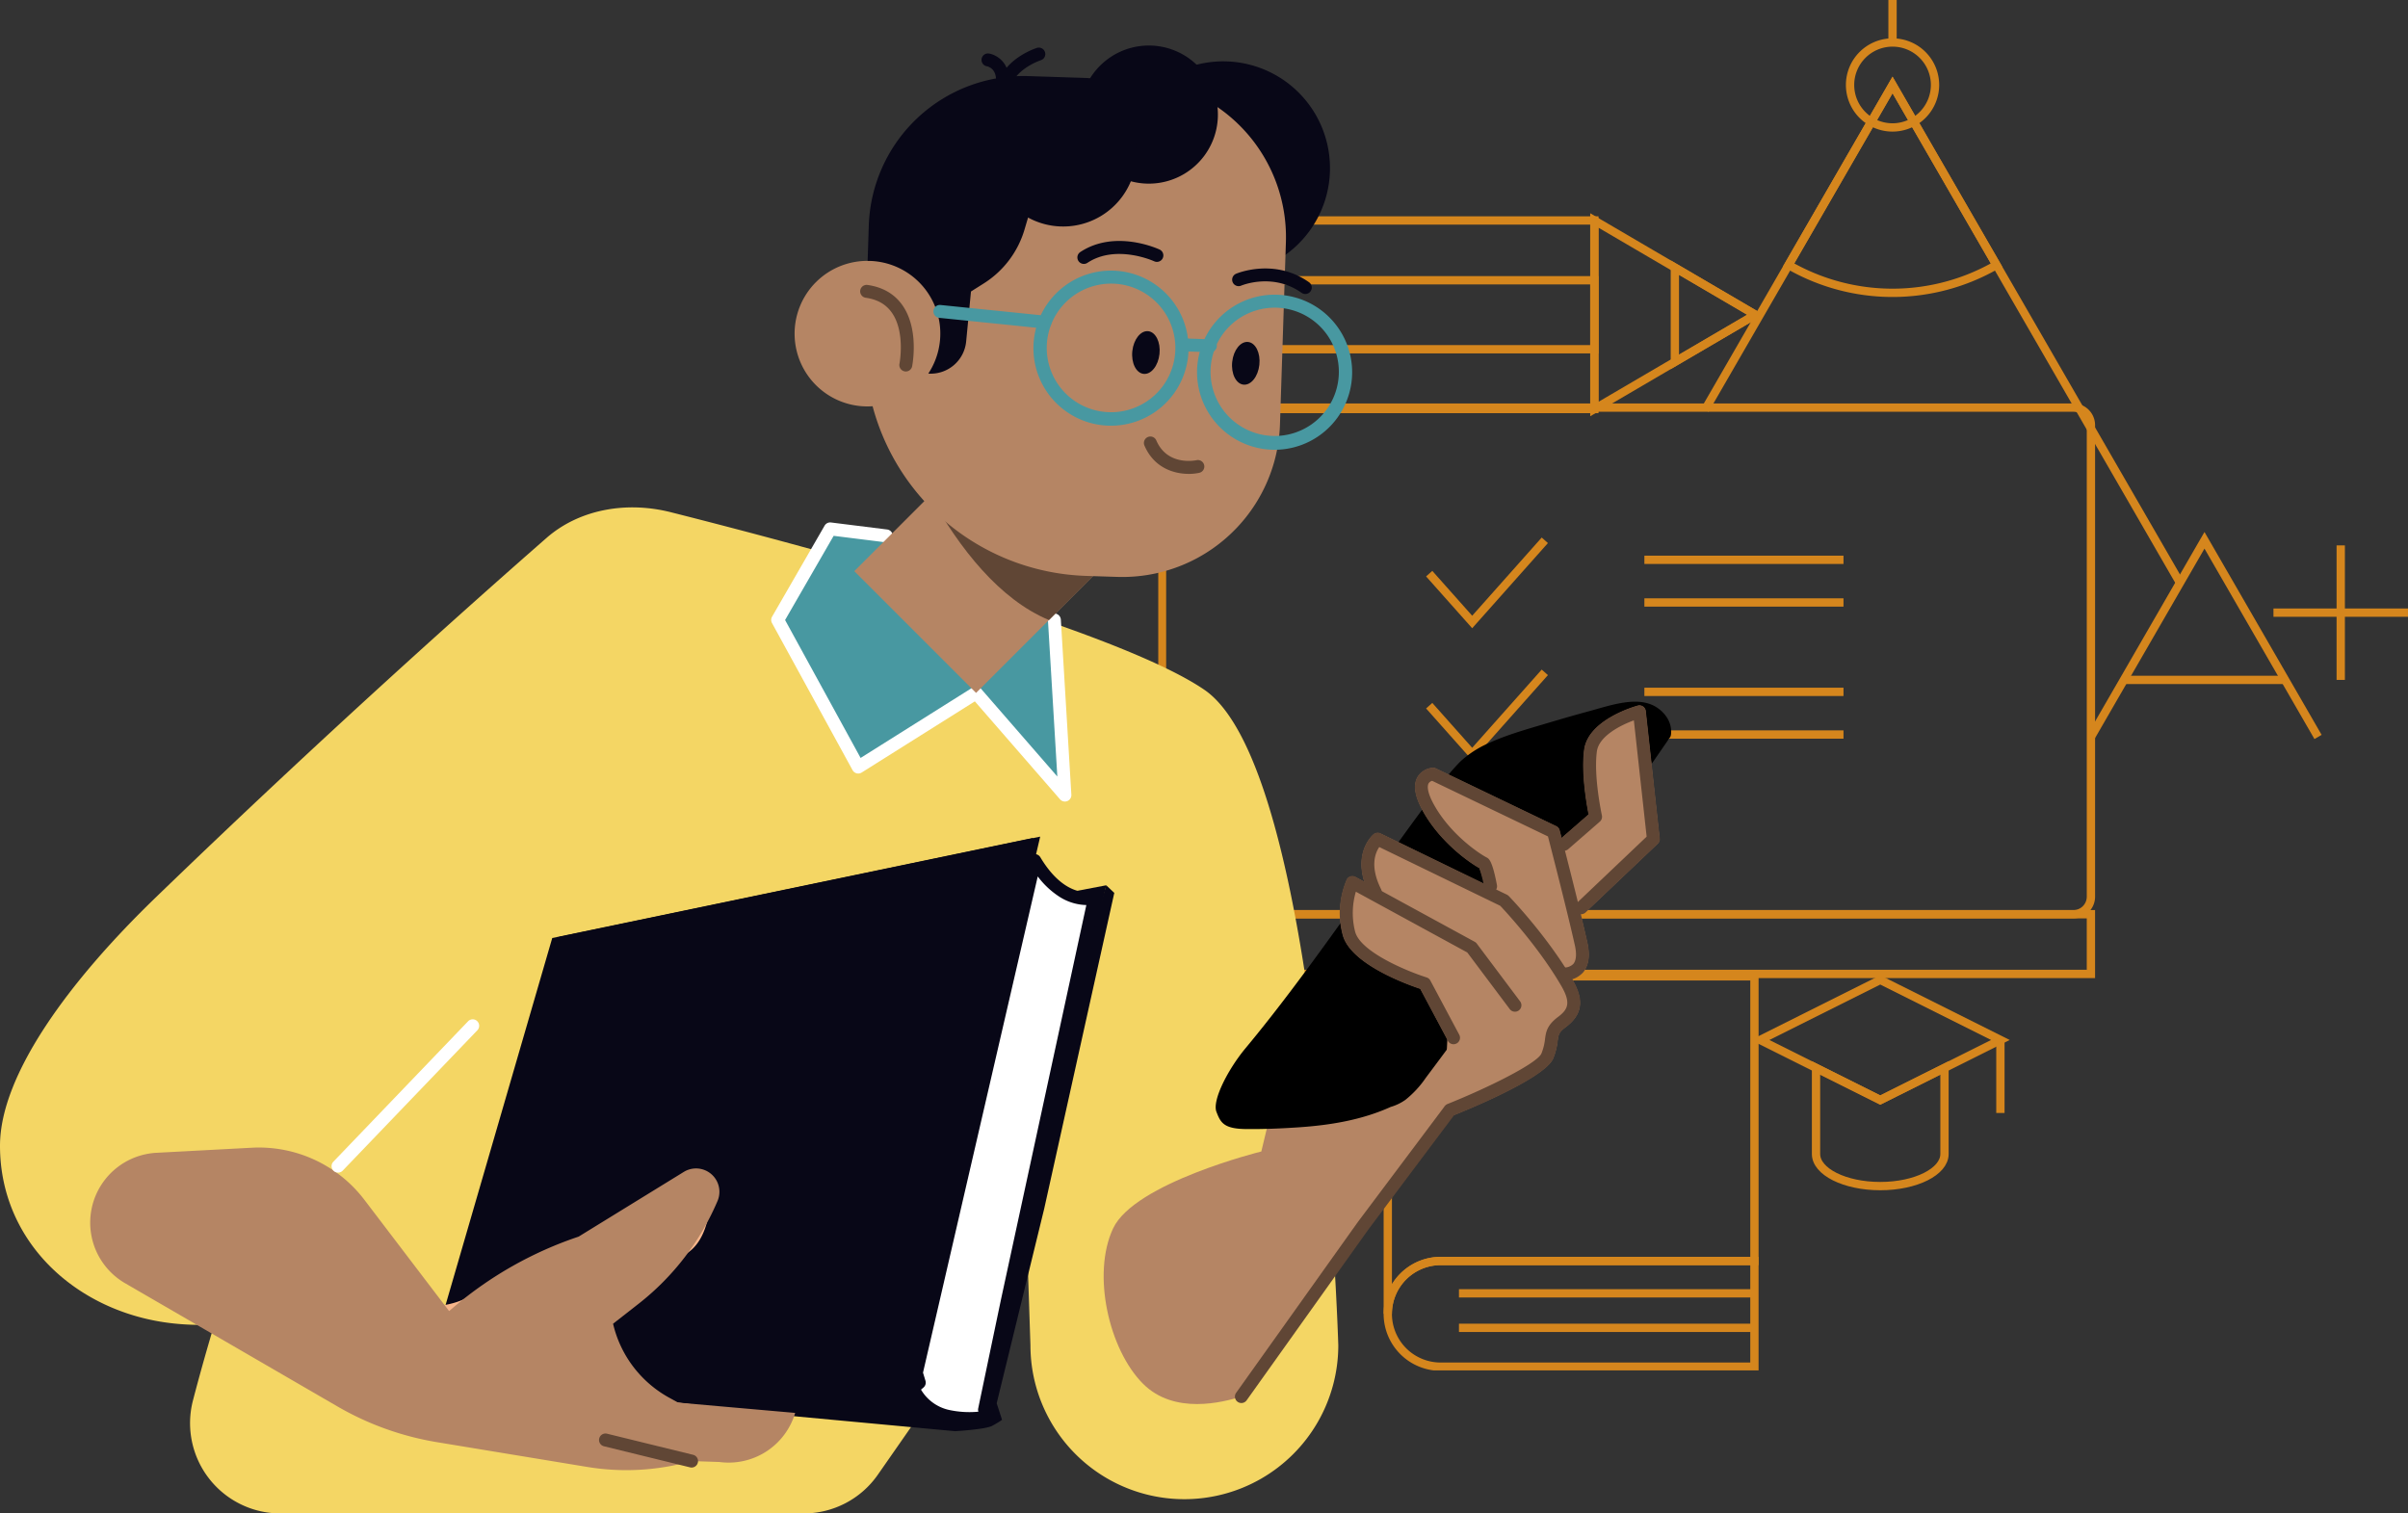 <svg xmlns="http://www.w3.org/2000/svg" xmlns:xlink="http://www.w3.org/1999/xlink" width="869.42" height="546.5" viewBox="0 0 869.42 546.5">
  <rect x="0" y="0" width="869.42" height="546.5" fill="#333333" stroke="none"/>
  <defs>
    <clipPath id="clip-path">
      <rect id="Rectangle_2706" data-name="Rectangle 2706" width="451.223" height="494.85" fill="none" stroke="#d5861d" stroke-width="3"/>
    </clipPath>
    <clipPath id="clip-path-2">
      <rect id="Rectangle_2701" data-name="Rectangle 2701" width="603.391" height="530.065" fill="none"/>
    </clipPath>
  </defs>
  <g id="maths_illustration" transform="translate(-18507.51 -2336.858)">
    <g id="Group_317" data-name="Group 317" transform="translate(18925.707 2336.858)">
      <path id="Path_760" data-name="Path 760" d="M98.592,89.906l43.379,21.69-43.379,21.69L55.213,111.6Z" transform="translate(162.089 263.936)" fill="none" stroke="#d5861d" stroke-miterlimit="22.926" stroke-width="3"/>
      <g id="Group_316" data-name="Group 316" transform="translate(0 0)">
        <g id="Group_315" data-name="Group 315" clip-path="url(#clip-path)">
          <path id="Path_761" data-name="Path 761" d="M106.724,129.061h0c0,6.4-10.382,11.595-23.189,11.595s-23.193-5.191-23.193-11.595V97.981l23.193,11.6,23.189-11.6Z" transform="translate(177.145 287.642)" fill="none" stroke="#d5861d" stroke-miterlimit="22.926" stroke-width="3"/>
          <line id="Line_178" data-name="Line 178" y2="26.361" transform="translate(304.059 375.532)" fill="none" stroke="#d5861d" stroke-miterlimit="22.926" stroke-width="3"/>
          <rect id="Rectangle_2702" data-name="Rectangle 2702" width="126.21" height="68.087" transform="translate(31.245 79.611)" fill="none" stroke="#d5861d" stroke-miterlimit="22.926" stroke-width="3"/>
          <path id="Path_762" data-name="Path 762" d="M40.007,20.229V88.316L98.129,54.272Z" transform="translate(117.449 59.385)" fill="none" stroke="#d5861d" stroke-miterlimit="22.926" stroke-width="3"/>
          <path id="Path_763" data-name="Path 763" d="M47.391,58.6,76.452,41.575,47.391,24.553V58.6Z" transform="translate(139.126 72.081)" fill="none" stroke="#d5861d" stroke-miterlimit="22.926" stroke-width="3"/>
          <rect id="Rectangle_2703" data-name="Rectangle 2703" width="126.21" height="24.909" transform="translate(31.245 101.202)" fill="none" stroke="#d5861d" stroke-miterlimit="22.926" stroke-width="3"/>
          <path id="Path_764" data-name="Path 764" d="M85.561,120.581l41-71.008,41,71.008" transform="translate(251.18 145.531)" fill="none" stroke="#d5861d" stroke-miterlimit="22.926" stroke-width="3"/>
          <line id="Line_179" data-name="Line 179" x2="58.221" transform="translate(348.62 245.511)" fill="none" stroke="#d5861d" stroke-miterlimit="22.926" stroke-width="3"/>
          <line id="Line_180" data-name="Line 180" x2="48.57" transform="translate(402.65 221.225)" fill="none" stroke="#d5861d" stroke-miterlimit="22.926" stroke-width="3"/>
          <line id="Line_181" data-name="Line 181" y2="48.57" transform="translate(426.936 196.939)" fill="none" stroke="#d5861d" stroke-miterlimit="22.926" stroke-width="3"/>
          <path id="Path_765" data-name="Path 765" d="M40.135,115.7h113.3v38.157H40.135a19.078,19.078,0,1,1,0-38.157Z" transform="translate(61.811 339.648)" fill="none" stroke="#d5861d" stroke-miterlimit="22.926" stroke-width="3"/>
          <path id="Path_766" data-name="Path 766" d="M47.531,89.578H153.437V192.37H40.132a19.132,19.132,0,0,0-19.076,19.076V116.053A26.552,26.552,0,0,1,47.531,89.578Z" transform="translate(61.814 262.973)" fill="none" stroke="#d5861d" stroke-miterlimit="22.926" stroke-width="3"/>
          <line id="Line_182" data-name="Line 182" x2="106.685" transform="translate(108.568 467.022)" fill="none" stroke="#d5861d" stroke-miterlimit="22.926" stroke-width="3"/>
          <line id="Line_183" data-name="Line 183" x2="106.685" transform="translate(108.568 479.482)" fill="none" stroke="#d5861d" stroke-miterlimit="22.926" stroke-width="3"/>
          <path id="Path_767" data-name="Path 767" d="M221.482,187.266,117.863,7.795,50.158,125.067" transform="translate(147.248 22.883)" fill="none" stroke="#d5861d" stroke-miterlimit="22.926" stroke-width="3"/>
          <path id="Path_768" data-name="Path 768" d="M78.8,34.577A15.339,15.339,0,1,1,94.146,19.235,15.371,15.371,0,0,1,78.8,34.577Z" transform="translate(186.308 11.443)" fill="none" stroke="#d5861d" stroke-miterlimit="22.926" stroke-width="3"/>
          <path id="Path_769" data-name="Path 769" d="M95.356,7.8,57.825,72.8a75.066,75.066,0,0,0,75.061,0Z" transform="translate(169.756 22.884)" fill="none" stroke="#d5861d" stroke-miterlimit="22.926" stroke-width="3"/>
          <line id="Line_184" data-name="Line 184" y1="15.341" transform="translate(265.113 -0.003)" fill="none" stroke="#d5861d" stroke-miterlimit="22.926" stroke-width="3"/>
          <path id="Rectangle_2704" data-name="Rectangle 2704" d="M6.338,0H329.049a6.339,6.339,0,0,1,6.339,6.339V176.6a6.338,6.338,0,0,1-6.338,6.338H6.338A6.338,6.338,0,0,1,0,176.6V6.338A6.338,6.338,0,0,1,6.338,0Z" transform="translate(1.353 147.189)" fill="none" stroke="#d5861d" stroke-miterlimit="22.926" stroke-width="3"/>
          <path id="Path_770" data-name="Path 770" d="M24.855,61.612,40.377,79.067,66.6,49.573" transform="translate(72.967 145.53)" fill="none" stroke="#d5861d" stroke-miterlimit="22.926" stroke-width="3"/>
          <line id="Line_185" data-name="Line 185" x2="71.893" transform="translate(175.514 202.147)" fill="none" stroke="#d5861d" stroke-miterlimit="22.926" stroke-width="3"/>
          <line id="Line_186" data-name="Line 186" x2="71.893" transform="translate(175.514 217.553)" fill="none" stroke="#d5861d" stroke-miterlimit="22.926" stroke-width="3"/>
          <path id="Path_771" data-name="Path 771" d="M24.855,73.727,40.377,91.182,66.6,61.688" transform="translate(72.967 181.097)" fill="none" stroke="#d5861d" stroke-miterlimit="22.926" stroke-width="3"/>
          <line id="Line_187" data-name="Line 187" x2="71.893" transform="translate(175.514 249.829)" fill="none" stroke="#d5861d" stroke-miterlimit="22.926" stroke-width="3"/>
          <line id="Line_188" data-name="Line 188" x2="71.893" transform="translate(175.514 265.235)" fill="none" stroke="#d5861d" stroke-miterlimit="22.926" stroke-width="3"/>
          <rect id="Rectangle_2705" data-name="Rectangle 2705" width="335.388" height="21.56" transform="translate(1.35 330.126)" fill="none" stroke="#d5861d" stroke-miterlimit="22.926" stroke-width="3"/>
        </g>
      </g>
    </g>
    <g id="Group_314" data-name="Group 314" transform="translate(18507.51 2353.293)">
      <g id="Group_313" data-name="Group 313" clip-path="url(#clip-path-2)">
        <path id="Path_720" data-name="Path 720" d="M56.09,185.238C116.732,126.619,170.455,78.79,197.358,55.26c11.629-10.171,28.572-13.37,44.818-9.263,51.048,12.9,160.638,42.252,192.648,64.113,42.2,28.814,48.372,236.709,48.372,236.709a55.575,55.575,0,0,1-111.151,0l-1.029-30.875-54.074,77.619a32.62,32.62,0,0,1-26.767,13.977H101.251a32.606,32.606,0,0,1-31.584-40.794c2.186-8.37,4.771-17.674,7.714-27.472a85.492,85.492,0,0,1-13.058-.173C28.93,336.052,0,310.3,0,274.776c0-25.708,25.215-59.692,56.09-89.539" transform="translate(0 122.525)" fill="#f4d664"/>
        <path id="Path_721" data-name="Path 721" d="M113.715,48.845,93.478,46.317,74.507,79.2l29.089,53.12,42.553-26.764,32.07,36.882L174.425,79.2Z" transform="translate(206.271 128.226)" fill="#4898a1"/>
        <path id="Path_722" data-name="Path 722" d="M179.931,146.485a2.334,2.334,0,0,0,2.329-2.472l-3.795-63.239A2.374,2.374,0,0,0,176,78.585a2.337,2.337,0,0,0-2.189,2.468l3.384,56.391-27.566-31.7a2.333,2.333,0,0,0-3-.445L106.167,130.74,78.9,80.944,96.437,50.536l18.7,2.336a2.332,2.332,0,1,0,.577-4.628L95.48,45.716a2.326,2.326,0,0,0-2.31,1.146L74.2,79.746a2.333,2.333,0,0,0-.023,2.287l29.089,53.124a2.333,2.333,0,0,0,3.286.855l40.865-25.7,30.754,35.371a2.335,2.335,0,0,0,1.76.8" transform="translate(204.558 126.514)" fill="#fff"/>
        <path id="Path_723" data-name="Path 723" d="M165.751,135.957l-3.086,12.866s-45.8,11.32-53.52,27.785-1.541,43.741,10.808,56.09c11.3,11.305,28.817,6.693,35.506,4.631s73.089-103.6,73.089-103.6,23.843-98.745-62.8,2.223" transform="translate(292.742 250.541)" fill="#b58564"/>
        <rect id="Rectangle_2700" data-name="Rectangle 2700" width="74.1" height="62.184" transform="matrix(0.707, -0.707, 0.707, 0.707, 308.45, 189.812)" fill="#b58564"/>
        <path id="Path_724" data-name="Path 724" d="M116.747,210.993c1.477,3.893,2.657,6.12,10.687,6.207,6.282.068,12.621-.2,18.888-.622,11.441-.769,22.871-2.63,33.347-7.379A17.73,17.73,0,0,0,185,206.622a36.356,36.356,0,0,0,7.333-7.936q4.053-5.4,8.061-10.819,8.095-10.887,16.091-21.838,32.237-44.1,63.193-89.109a2.44,2.44,0,0,0,.29-.592,2.262,2.262,0,0,0,.874-1.526c.528-3.836-1.609-7.364-4.654-9.538-3.358-2.423-7.582-2.679-11.565-2.171-4.571.58-9.086,2.061-13.525,3.267q-6.925,1.882-13.8,3.938c-7.639,2.291-15.571,4.413-22.822,7.793a36.946,36.946,0,0,0-9.621,6.339,70.816,70.816,0,0,0-7.556,9.037c-22.648,29.854-46.032,65.677-70.052,94.528-6.154,7.39-12.127,18.729-10.506,23" transform="translate(322.464 174.068)"/>
        <path id="Path_725" data-name="Path 725" d="M130.838,126.116a2.209,2.209,0,0,1,3.041-.95l3.339,1.82c-3.584-11.369,3-16.981,3.32-17.241a2.223,2.223,0,0,1,2.378-.286l37.655,18.292a52.463,52.463,0,0,0-1.869-5.9c-4.224-2.37-14.927-10.073-20.892-21.552-2.48-4.763-2.954-8.543-1.421-11.241a6.949,6.949,0,0,1,5.434-3.294,2.03,2.03,0,0,1,1.085.211l43.469,20.87a2.238,2.238,0,0,1,1.187,1.44c.011.053.29,1.127.742,2.89l9.885-8.611c-.746-3.817-2.728-15.164-1.605-23.406,1.489-10.9,18.56-15.632,19.287-15.828a2.21,2.21,0,0,1,2.781,1.9l5.05,45.983a2.217,2.217,0,0,1-.675,1.847L216.947,137.84a2.216,2.216,0,0,1-1.526.611,2.34,2.34,0,0,1-.283-.057c.934,3.859,1.794,7.488,2.442,10.4,1.055,4.741.509,8.374-1.628,10.793a8,8,0,0,1-3.9,2.374.983.983,0,0,0,.064.106c4.409,7.556,3.712,12.711-2.321,17.237-2.506,1.877-2.619,2.721-2.924,4.982a23.532,23.532,0,0,1-1.568,6.241c-2.815,7.043-30.856,18.56-36.449,20.794a2.139,2.139,0,0,1-.822.158,2.2,2.2,0,0,1-2.208-2.325l1.278-25.471-9.73-18.239c-5.012-1.666-25.377-9.044-28-19.547a30.527,30.527,0,0,1,1.473-19.784" transform="translate(355.471 175.116)" fill="#b58564"/>
        <path id="Path_726" data-name="Path 726" d="M169.425,140.325a2.335,2.335,0,0,0,2.058-3.433L161.048,117.33a2.331,2.331,0,0,0-1.353-1.127c-6.55-2.069-23.952-9.093-25.829-16.6a27.329,27.329,0,0,1,.286-14.354l40.228,21.94,15.345,20.463a2.333,2.333,0,0,0,3.735-2.8l-15.65-20.87a2.3,2.3,0,0,0-.75-.648L134.02,79.86a2.356,2.356,0,0,0-1.813-.177,2.329,2.329,0,0,0-1.391,1.183,30.648,30.648,0,0,0-1.477,19.867c2.63,10.533,22.931,17.919,28.034,19.622l9.99,18.733a2.337,2.337,0,0,0,2.061,1.236" transform="translate(355.386 220.309)" fill="#604635"/>
        <path id="Path_727" data-name="Path 727" d="M120.648,281.392a2.331,2.331,0,0,0,1.9-.98l44-61.75L197.426,177.5c8.505-3.429,33.208-13.875,35.9-20.617a23.946,23.946,0,0,0,1.575-6.271c.3-2.223.411-3.056,2.875-4.906,7.661-5.743,5.491-12.01,2.359-17.384-9.172-15.718-22.392-29.435-22.95-30.012a2.472,2.472,0,0,0-.656-.475L170.885,75.656a2.339,2.339,0,0,0-2.5.3c-.358.294-8.743,7.435-1.473,21.97a2.334,2.334,0,0,0,4.175-2.088c-4.145-8.287-2.058-13.186-.648-15.213l43.68,21.216c1.96,2.073,13.826,14.836,21.985,28.825,3.61,6.188,2.514,8.573-1.119,11.3-4.028,3.019-4.356,5.445-4.707,8.012a19.444,19.444,0,0,1-1.281,5.163c-1.379,3.452-18.677,12.165-33.909,18.262a2.312,2.312,0,0,0-1,.765l-31.3,41.736-44.035,61.8a2.333,2.333,0,0,0,1.9,3.686" transform="translate(327.555 208.81)" fill="#604635"/>
        <path id="Path_728" data-name="Path 728" d="M189.525,146.047a9.077,9.077,0,0,0,6.685-2.826c2.159-2.449,2.717-6.116,1.654-10.9-2.906-13.073-9.949-40.24-10.013-40.511a2.347,2.347,0,0,0-1.255-1.519l-43.473-20.87a2.284,2.284,0,0,0-1.138-.222,7.039,7.039,0,0,0-5.528,3.354c-1.556,2.732-1.082,6.553,1.413,11.351,5.988,11.516,16.713,19.23,20.945,21.6a46.706,46.706,0,0,1,1.767,6.9,2.333,2.333,0,1,0,4.582-.874c-1.681-8.837-2.9-9.478-3.708-9.9-3.248-1.707-13.8-9.029-19.449-19.879-2.318-4.458-1.828-6.29-1.511-6.866a2.108,2.108,0,0,1,1.289-.927L183.6,94.031c1.323,5.129,7.145,27.766,9.708,39.3.708,3.181.509,5.525-.58,6.776a4.65,4.65,0,0,1-3.463,1.262,2.333,2.333,0,0,0-.422,4.647c.2.019.43.03.682.03" transform="translate(375.3 191.566)" fill="#604635"/>
        <path id="Path_729" data-name="Path 729" d="M157.766,138.653a2.3,2.3,0,0,0,1.605-.644l26.085-24.781a2.318,2.318,0,0,0,.712-1.945L181.119,65.3a2.334,2.334,0,0,0-2.928-2c-.731.2-17.878,4.956-19.374,15.926-1.123,8.211.833,19.49,1.594,23.38l-10.386,9.044a2.333,2.333,0,0,0,3.064,3.52L164.5,105.23a2.331,2.331,0,0,0,.75-2.257c-.03-.139-3.045-14.079-1.809-23.116.746-5.464,8.4-9.391,13.352-11.2l4.613,41.988-25.245,23.986a2.333,2.333,0,0,0,1.605,4.025" transform="translate(413.122 175.031)" fill="#604635"/>
        <path id="Path_730" data-name="Path 730" d="M50.355,261.135,227.4,277.6s11.011-.652,13.4-1.948a33.167,33.167,0,0,0,3.542-2.159l-1.937-5.98,17.158-70.259,25.3-114.03-2.9-2.759L230.929,252.1,44.688,234.217s-7.838,16.016,5.668,26.918" transform="translate(117.454 222.77)" fill="#080717"/>
        <path id="Path_731" data-name="Path 731" d="M256.089,75.805,82.457,111.964,43.68,245.416,43.156,249l168.077,19.23Z" transform="translate(119.476 209.864)" fill="#080717"/>
        <path id="Path_732" data-name="Path 732" d="M255.414,75.925,81.782,112.084,43,245.536l-.524,3.584,168.077,19.23Z" transform="translate(117.607 210.197)" fill="#080717"/>
        <path id="Path_733" data-name="Path 733" d="M51.9,156.125s12.526.1,18.458-4.16,9.662-7.831,19.811-9.636,15.843-2.532,17.945-3.78S125.1,124.47,125.1,124.47s22.611-11.882,24.695-14.87,6.87-.641,7.371,2.178,1.029,20.47-9.7,25.58l-10.725,5.11s-11.068,8.083-12.511,9.794-6.361,16.551-5.393,18.707,20.256,18.654,26.888,19.5c7.145.912,38.619,4.907,38.619,4.907s.007,6.979-4.353,8.63-39.433,2.367-39.433,2.367a10.13,10.13,0,0,1-4.654,4.9c-3.233,1.447-2.668,1.349-9.455.81s-82.774-12.312-82.774-12.312S37.563,196.5,36,187.753s6-28.41,15.9-31.629" transform="translate(99.108 299.573)" fill="#f7b68b"/>
        <path id="Path_734" data-name="Path 734" d="M148.111,80.468l-17.938,3.414-39.4,185.488,13.389.452Z" transform="translate(251.304 222.772)" fill="#080717"/>
        <path id="Path_735" data-name="Path 735" d="M131.442,78.1l-42.761,185,1.063,3.52-2.272,1.929A17.849,17.849,0,0,0,99.98,278.754a37.456,37.456,0,0,0,14.659.226l-1.338-2.6,8.253-39.433L153.028,91.491s-5.223,1.733-11.788-2.521c-3.1-2.012-6.5-5.366-9.8-10.872" transform="translate(242.163 216.211)" fill="#fff"/>
        <path id="Path_736" data-name="Path 736" d="M101.167,282.739A20.135,20.135,0,0,1,87,271.068a2.332,2.332,0,0,1,.678-2.585l1.112-.942-.622-2.058a2.324,2.324,0,0,1-.041-1.2l42.761-185a2.333,2.333,0,0,1,4.277-.667c2.743,4.586,5.792,7.985,9.063,10.107,5.449,3.531,9.632,2.306,9.783,2.265a2.332,2.332,0,0,1,3.015,2.709l-31.47,145.444-8.08,38.623.957,1.862a2.332,2.332,0,0,1-1.583,3.346,38.07,38.07,0,0,1-7.379.675,36.816,36.816,0,0,1-8.3-.908m11.569-5.121,8.253-39.448,30.788-142.29a18.835,18.835,0,0,1-10.092-3.241,30.531,30.531,0,0,1-7.458-7.092L92.808,264.729l.886,2.924a2.333,2.333,0,0,1-.724,2.453l-.886.754a15.685,15.685,0,0,0,10.141,7.337,34.565,34.565,0,0,0,10.578.629,2.35,2.35,0,0,1-.068-1.21" transform="translate(240.449 214.499)" fill="#080717"/>
        <path id="Path_737" data-name="Path 737" d="M107.641,124.468l30.589,40.179,1.9-1.605A136.794,136.794,0,0,1,185,137.771L222.975,114.4a8.436,8.436,0,0,1,12.183,10.488A93.712,93.712,0,0,1,206.676,162l-9.24,7.224a41.1,41.1,0,0,0,20.146,26.639l3.335,1.843,42.267,3.719a25.054,25.054,0,0,1-27.378,17.723l-10.02-.328a86.561,86.561,0,0,1-37.632,2.122L133.9,212a106.054,106.054,0,0,1-35.985-12.914l-76.681-44.5A25.269,25.269,0,0,1,32.573,107.5l34.448-1.831a47.867,47.867,0,0,1,40.62,18.8" transform="translate(23.916 292.339)" fill="#b58564"/>
        <path id="Path_738" data-name="Path 738" d="M58,133.616l31.12,7.631Z" transform="translate(160.579 369.911)" fill="#604635"/>
        <path id="Path_739" data-name="Path 739" d="M90.839,145.3a2.334,2.334,0,0,0,.554-4.6l-31.12-7.631a2.336,2.336,0,0,0-1.112,4.537l31.12,7.627a2.172,2.172,0,0,0,.558.068" transform="translate(158.863 368.195)" fill="#604635"/>
        <path id="Path_740" data-name="Path 740" d="M81.031,93.924,32.388,144.636Z" transform="translate(89.665 260.025)" fill="#85bac6"/>
        <path id="Path_741" data-name="Path 741" d="M34.1,148.681a2.338,2.338,0,0,0,1.685-.716L84.43,97.253a2.335,2.335,0,0,0-3.369-3.233L32.418,144.732a2.333,2.333,0,0,0,1.685,3.949" transform="translate(87.954 258.313)" fill="#fff"/>
        <path id="Path_742" data-name="Path 742" d="M114.167,36.465l43.97,43.97-26.074,26.078C114.212,99.082,99.828,80.741,89.1,61.529Z" transform="translate(246.678 100.952)" fill="#604635"/>
        <path id="Path_743" data-name="Path 743" d="M182.93,49.382a38.548,38.548,0,1,1-28.1-46.718,38.551,38.551,0,0,1,28.1,46.718" transform="translate(296.128 4.194)" fill="#080717"/>
        <path id="Path_744" data-name="Path 744" d="M103.274,69.133A79.584,79.584,0,0,1,184.262,3.166l14.173.46A56.956,56.956,0,0,1,253.512,62.4l-2.137,65.756A56.951,56.951,0,0,1,192.6,183.235l-11.245-.362a82.541,82.541,0,0,1-77.065-61.264,26.279,26.279,0,1,1-1.014-52.476" transform="translate(210.767 8.648)" fill="#b58564"/>
        <path id="Path_745" data-name="Path 745" d="M108.54,34.563c-.46,4.255,1.36,7.944,4.07,8.238s5.276-2.921,5.736-7.175-1.36-7.944-4.066-8.238-5.28,2.921-5.739,7.175" transform="translate(300.293 75.77)" fill="#080717"/>
        <path id="Path_746" data-name="Path 746" d="M118.109,35.595c-.46,4.255,1.36,7.944,4.07,8.238s5.276-2.921,5.736-7.175-1.36-7.944-4.066-8.238-5.28,2.921-5.739,7.175" transform="translate(326.784 78.627)" fill="#080717"/>
        <path id="Path_747" data-name="Path 747" d="M125.787,50.934a17.9,17.9,0,0,0,3.844-.4,2.334,2.334,0,0,0-1.029-4.552c-.456.09-10.522,2.174-14.524-7.1a2.334,2.334,0,1,0-4.285,1.85c3.486,8.08,10.676,10.2,15.993,10.2" transform="translate(303.43 103.753)" fill="#604635"/>
        <path id="Path_748" data-name="Path 748" d="M105.559,27.018a2.331,2.331,0,0,0,1.289-.388c10.311-6.836,23.96-.633,24.1-.569a2.333,2.333,0,0,0,1.975-4.228c-.652-.305-16.125-7.379-28.652.9a2.335,2.335,0,0,0,1.293,4.281" transform="translate(285.766 51.849)" fill="#080717"/>
        <path id="Path_749" data-name="Path 749" d="M144.479,30.586a2.334,2.334,0,0,0,1.353-4.236c-12.425-8.814-25.8-3.309-26.36-3.075a2.334,2.334,0,0,0,1.816,4.3c.5-.207,11.607-4.7,21.842,2.581a2.33,2.33,0,0,0,1.349.43" transform="translate(326.809 59.145)" fill="#080717"/>
        <path id="Path_750" data-name="Path 750" d="M98.889,54.209a2.328,2.328,0,0,0,2.284-1.877c.109-.543,2.6-13.427-3.542-22.095-2.864-4.047-7.092-6.5-12.556-7.273a2.333,2.333,0,0,0-.656,4.62c4.2.6,7.269,2.34,9.395,5.336,4.978,7.013,2.807,18.386,2.785,18.5a2.339,2.339,0,0,0,1.835,2.743,2.367,2.367,0,0,0,.456.045" transform="translate(228.157 63.499)" fill="#604635"/>
        <path id="Path_751" data-name="Path 751" d="M97.806,18.763a2.33,2.33,0,0,0,2.325-2.182c.546-8.253,11.26-11.792,11.369-11.825A2.333,2.333,0,0,0,110.088.309c-.569.177-13.857,4.518-14.614,15.967a2.338,2.338,0,0,0,2.178,2.483l.155,0" transform="translate(264.302 0.554)" fill="#080717"/>
        <path id="Path_752" data-name="Path 752" d="M101.587,12.236l.083,0a2.329,2.329,0,0,0,2.25-2.408C103.709,3.583,99.141,1.19,96.756.8a2.3,2.3,0,0,0-2.683,1.918A2.332,2.332,0,0,0,95.964,5.4c.539.106,3.165.822,3.294,4.586a2.333,2.333,0,0,0,2.329,2.254" transform="translate(260.348 2.103)" fill="#080717"/>
        <path id="Path_753" data-name="Path 753" d="M143.551,44.889c4.439-17.844,16.506-32.047,32.567-40.8L141.184,2.953A55.857,55.857,0,0,0,83.542,56.97l-.415,12.707a26.25,26.25,0,0,1,21.91,40.7A12.848,12.848,0,0,0,118.7,98.793l1.737-18.058,4.6-2.9a34.536,34.536,0,0,0,14.72-19.423l3.2-10.789c.181-.912.369-1.824.6-2.736" transform="translate(230.134 8.092)" fill="#080717"/>
        <path id="Path_754" data-name="Path 754" d="M152.592,30.962A24.937,24.937,0,1,1,134.413.743a24.939,24.939,0,0,1,18.179,30.219" transform="translate(286.4 -0.001)" fill="#080717"/>
        <path id="Path_755" data-name="Path 755" d="M146.975,36.152A26.455,26.455,0,1,1,127.688,4.089a26.456,26.456,0,0,1,19.287,32.062" transform="translate(262.559 9.138)" fill="#080717"/>
        <path id="Path_756" data-name="Path 756" d="M127.632,75.476a28,28,0,1,1,15,4.379,28.014,28.014,0,0,1-15-4.379m10-46.367a23.163,23.163,0,1,0,5.087-.562,23.617,23.617,0,0,0-5.087.562" transform="translate(317.533 66.12)" fill="#4898a1"/>
        <path id="Path_757" data-name="Path 757" d="M111.971,73.157a28,28,0,1,1,15,4.379,27.8,27.8,0,0,1-15-4.379m10-46.367a23.219,23.219,0,1,0,5.087-.558,23.611,23.611,0,0,0-5.087.558" transform="translate(274.12 59.749)" fill="#4898a1"/>
        <path id="Path_758" data-name="Path 758" d="M129.69,33.4a2.333,2.333,0,0,0,.234-4.654L92,24.873a2.333,2.333,0,1,0-.471,4.643l37.918,3.87c.083.008.162.011.241.011" transform="translate(247.586 68.822)" fill="#4898a1"/>
        <path id="Path_759" data-name="Path 759" d="M124.479,33.068a2.333,2.333,0,0,0,.083-4.665l-9.259-.332a2.332,2.332,0,0,0-.17,4.662l9.259.332.087,0" transform="translate(312.52 77.698)" fill="#4898a1"/>
      </g>
    </g>
  </g>
</svg>
